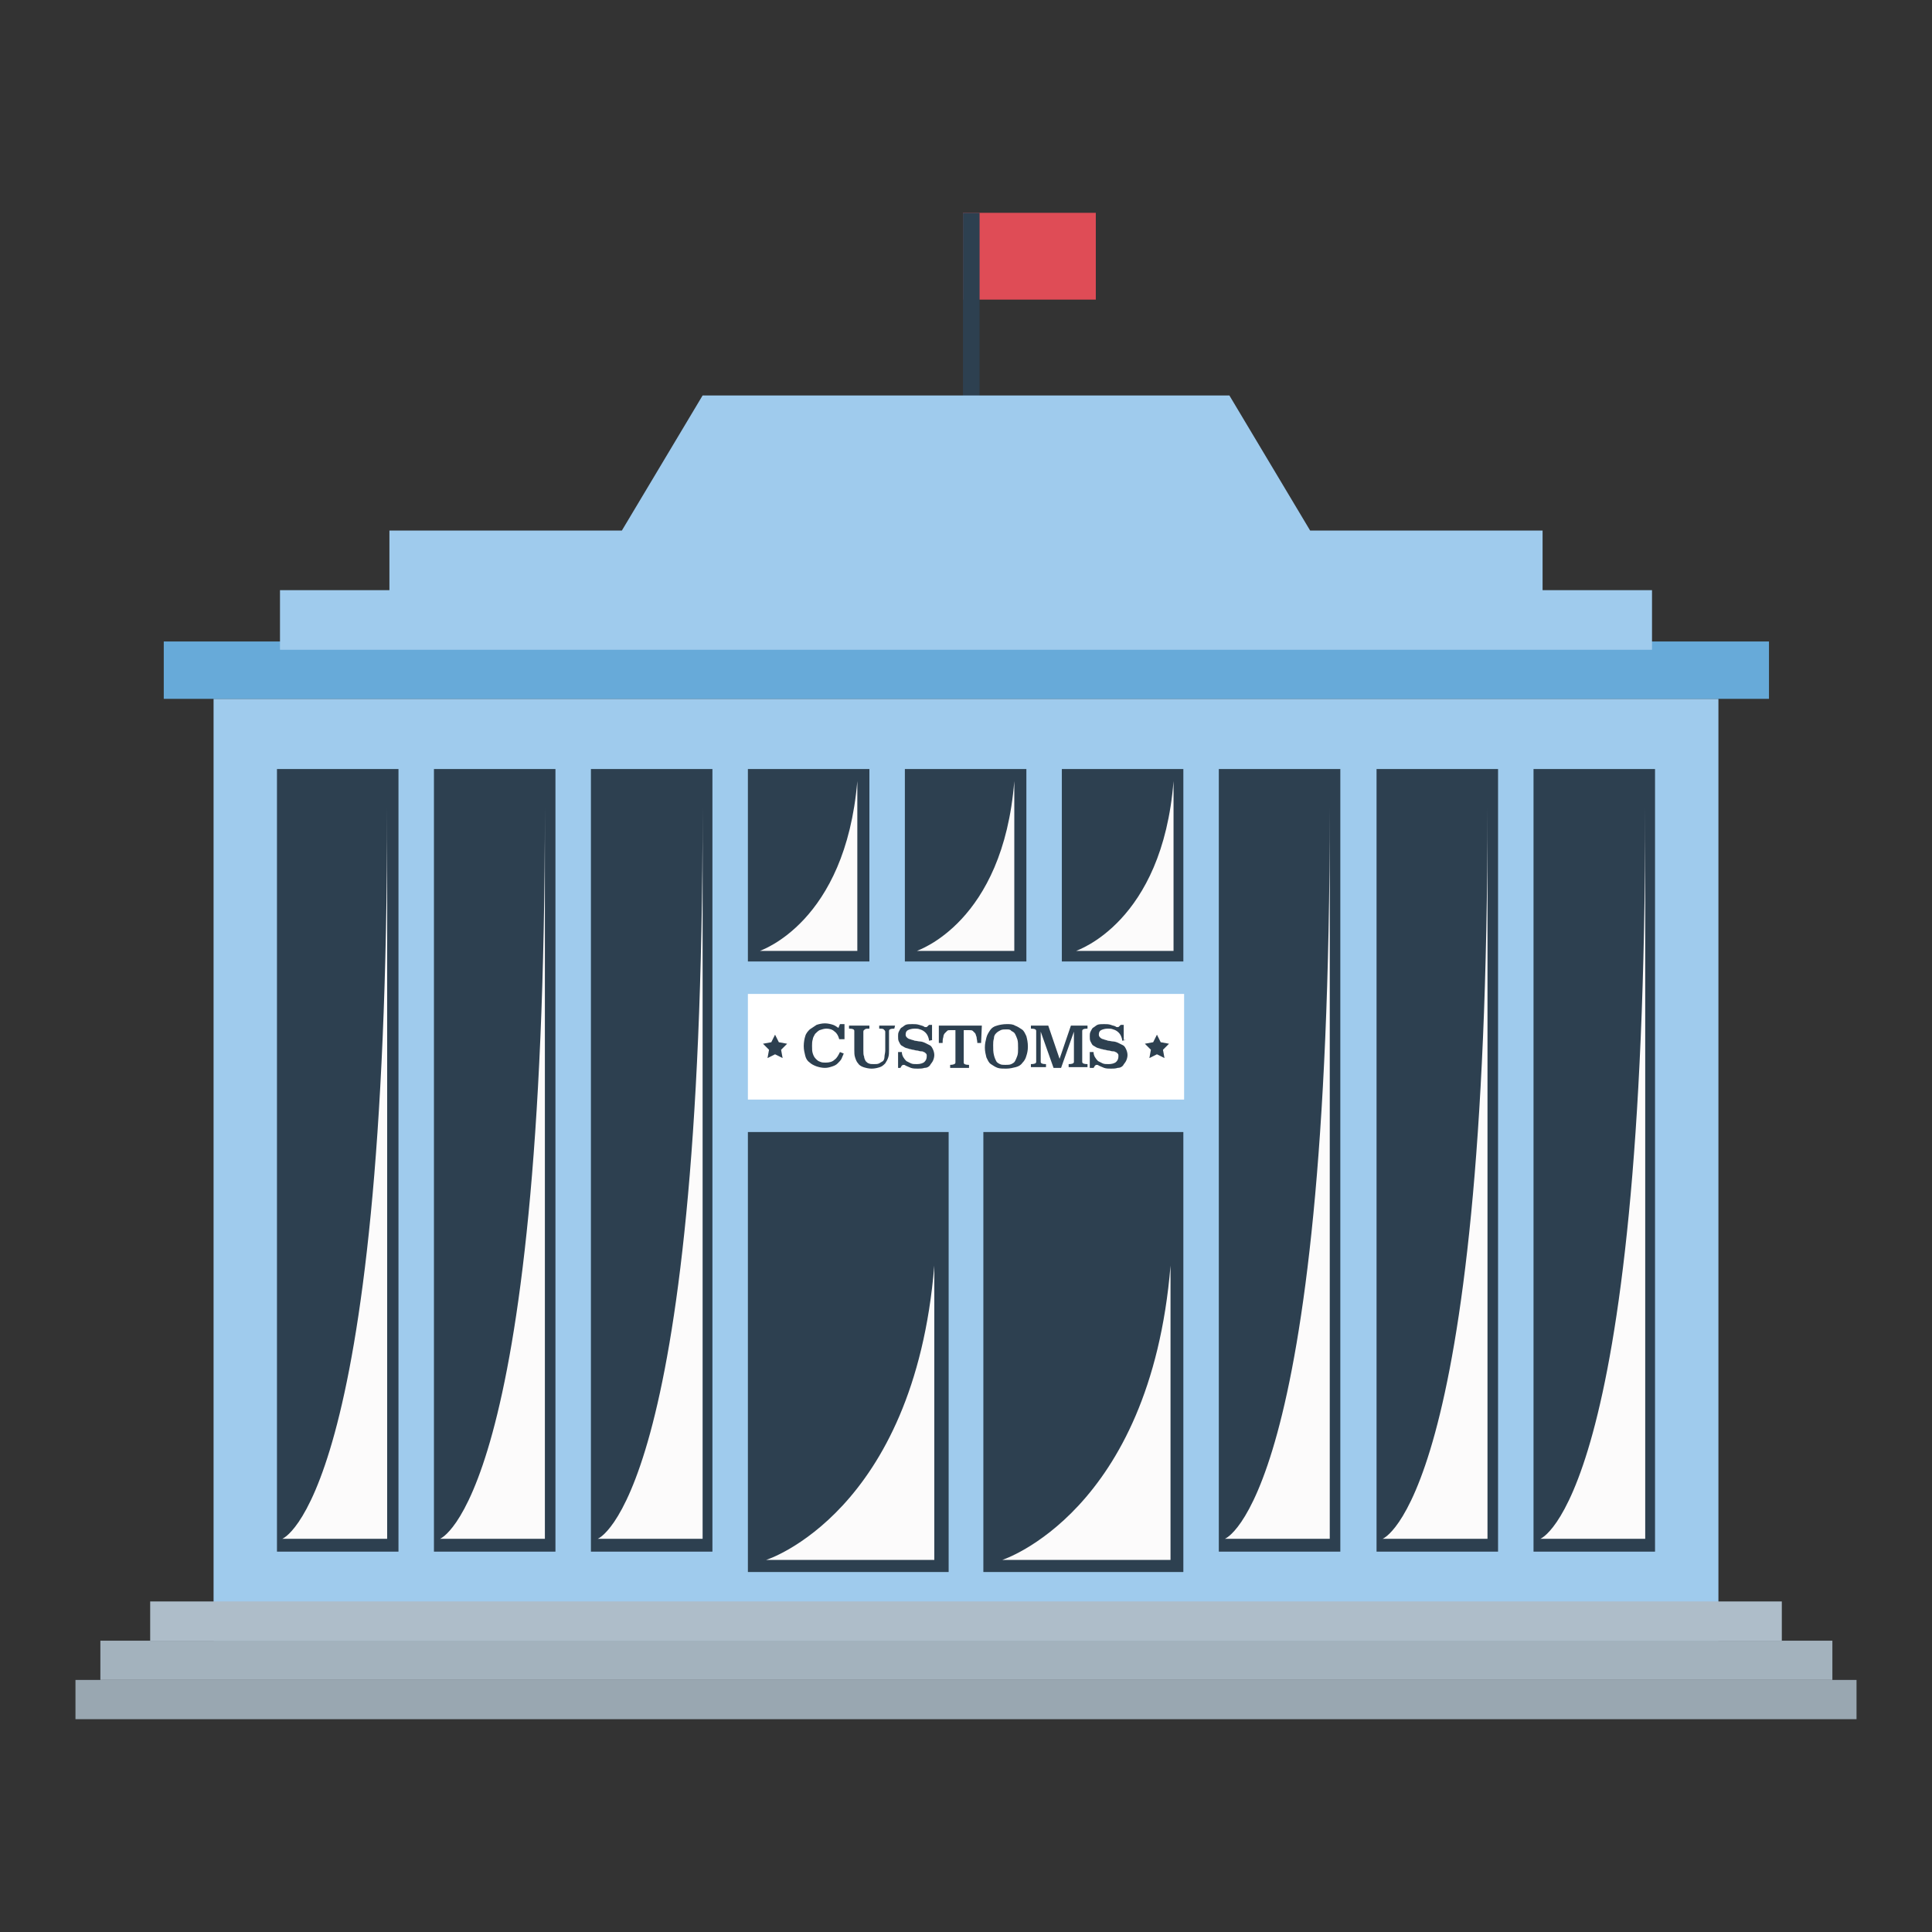 <?xml version="1.0" encoding="utf-8"?>
<!-- Svg Vector Icons : http://www.onlinewebfonts.com/icon -->
<!DOCTYPE svg PUBLIC "-//W3C//DTD SVG 1.1//EN" "http://www.w3.org/Graphics/SVG/1.1/DTD/svg11.dtd">
<svg version="1.1" xmlns="http://www.w3.org/2000/svg" xmlns:xlink="http://www.w3.org/1999/xlink" x="0px" y="0px" viewBox="0 0 256 256" enable-background="new 0 0 256 256" xml:space="preserve">
<rect x="0" y="0" width="256" height="256" fill="#333333" stroke="none"/>
<g> <path fill="#df4c56" d="M127.6,28.2h17.6v11.5h-17.6V28.2z"/> <path fill="#2d4050" d="M127.6,28.2h2.2V54h-2.2V28.2z"/> <path fill="#9fcbed" d="M28.3,92.6h199.4v126.7H28.3V92.6z"/> <path fill="#67aad9" d="M21.7,85h212.7v7.6H21.7V85z"/> <path fill="#2d4050" d="M36.7,101.9h16.1v103.7H36.7V101.9z M57.5,101.9h16.1v103.7H57.5V101.9z M78.3,101.9h16.1v103.7H78.3V101.9 z M140.7,101.9h16.1v25.5h-16.1V101.9z M161.5,101.9h16.1v103.7h-16.1V101.9z M119.9,101.9h16.1v25.5h-16.1V101.9z M99.1,101.9 h16.1v25.5H99.1V101.9z M99.1,150h26.6v58.3H99.1V150z M130.3,150h26.5v58.3h-26.5V150z M182.4,101.9h16.1v103.7h-16.1V101.9z  M203.2,101.9h16.1v103.7h-16.1V101.9z"/> <path fill="#aebdc9" d="M19.9,212.2h216.2v5.2H19.9V212.2z"/> <path fill="#a3b2bd" d="M13.3,217.4h229.5v5.2H13.3V217.4z"/> <path fill="#99a7b1" d="M10,222.6h236v5.2H10V222.6z"/> <path fill="#fcfbfb" d="M51.3,107v96.9H37.4C37.4,203.9,51.3,198.8,51.3,107z M72.2,107v96.9H58.3C58.3,203.9,72.2,198.8,72.2,107z  M93.1,107v96.9H79.2C79.2,203.9,93.1,198.8,93.1,107z M176.2,107v96.9h-13.9C162.3,203.9,176.2,198.8,176.2,107z M197.1,107v96.9 h-13.9C183.2,203.9,197.1,198.8,197.1,107z M218,107v96.9h-13.9C204.1,203.9,218,198.8,218,107z M155.5,103.5v22.5h-12.9 C142.7,125.9,154,122.3,155.5,103.5z M134.4,103.5v22.5h-12.9C121.6,125.9,132.9,122.3,134.4,103.5z M113.6,103.5v22.5h-12.9 C100.8,125.9,112,122.3,113.6,103.5z M123.8,167.7v39h-22.3C101.6,206.7,121.1,200.4,123.8,167.7z M155.1,167.7v39h-22.3 C132.8,206.7,152.4,200.4,155.1,167.7z"/> <path fill="#ffffff" d="M99.1,131.7h57.8v14H99.1V131.7z"/> <path fill="#2d4050" d="M111.8,137.7l-0.6,0c-0.1-0.4-0.3-0.8-0.6-1c-0.3-0.3-0.7-0.4-1.1-0.4c-0.3,0-0.6,0.1-0.9,0.2 c-0.2,0.1-0.4,0.3-0.6,0.5c-0.1,0.2-0.3,0.5-0.3,0.7c-0.1,0.3-0.1,0.6-0.1,0.9c0,0.4,0,0.7,0.1,1c0.1,0.3,0.2,0.5,0.4,0.7 c0.2,0.2,0.3,0.3,0.6,0.4c0.2,0.1,0.5,0.1,0.7,0.1c0.5,0,0.9-0.1,1.2-0.4c0.3-0.2,0.5-0.6,0.7-1l0.5,0.2c-0.1,0.2-0.2,0.5-0.3,0.7 c-0.1,0.2-0.3,0.4-0.5,0.6c-0.2,0.2-0.4,0.3-0.7,0.4c-0.3,0.1-0.6,0.2-1,0.2c-0.4,0-0.8-0.1-1.1-0.2c-0.3-0.1-0.7-0.3-0.9-0.5 c-0.3-0.2-0.5-0.5-0.6-0.9s-0.2-0.8-0.2-1.3c0-0.5,0.1-1,0.2-1.3c0.1-0.4,0.4-0.7,0.6-0.9c0.3-0.2,0.6-0.4,0.9-0.6 c0.3-0.1,0.7-0.2,1.1-0.2c0.4,0,0.8,0.1,1.1,0.2c0.3,0.1,0.5,0.3,0.7,0.4l0.2-0.5h0.6V137.7L111.8,137.7z M118.5,136.3 c-0.5,0-0.7,0.1-0.7,0.3v2.5c0,0.4,0,0.7-0.1,1c-0.1,0.3-0.2,0.5-0.4,0.8c-0.2,0.2-0.4,0.4-0.7,0.5c-0.3,0.1-0.7,0.2-1.1,0.2 c-0.4,0-0.8-0.1-1.1-0.2c-0.3-0.1-0.6-0.3-0.7-0.5c-0.2-0.2-0.3-0.5-0.4-0.8c-0.1-0.3-0.1-0.6-0.1-1v-2.5c0-0.2-0.2-0.3-0.7-0.3 v-0.4h2.7v0.4c-0.3,0-0.5,0-0.6,0.1s-0.2,0.1-0.2,0.3v2.5c0,0.3,0,0.6,0.1,0.8c0,0.2,0.1,0.4,0.2,0.6c0.1,0.1,0.3,0.3,0.4,0.3 c0.2,0.1,0.4,0.1,0.7,0.1c0.3,0,0.5,0,0.7-0.1c0.2-0.1,0.3-0.2,0.5-0.3c0.1-0.1,0.2-0.3,0.2-0.6c0-0.2,0.1-0.5,0.1-0.8v-2.5 c0-0.1-0.1-0.2-0.2-0.3s-0.3-0.1-0.6-0.1v-0.4h2.1L118.5,136.3z M123.6,137.8l-0.5,0.1c0-0.2-0.1-0.5-0.2-0.7 c-0.2-0.4-0.6-0.7-1-0.8c-0.2-0.1-0.5-0.1-0.7-0.1c-0.4,0-0.7,0.1-0.9,0.2c-0.2,0.1-0.3,0.3-0.3,0.6c0,0.2,0.1,0.3,0.2,0.4 c0.1,0.1,0.3,0.2,0.4,0.2c0.2,0.1,0.4,0.1,0.6,0.2c0.2,0,0.5,0.1,0.7,0.1c0.2,0,0.5,0.1,0.7,0.2c0.2,0.1,0.4,0.2,0.6,0.3 c0.2,0.1,0.3,0.3,0.4,0.5c0.1,0.2,0.2,0.5,0.2,0.8c0,0.3-0.1,0.6-0.2,0.8c-0.1,0.2-0.3,0.4-0.4,0.6c-0.2,0.2-0.4,0.3-0.7,0.3 c-0.3,0.1-0.6,0.1-0.9,0.1c-0.3,0-0.6,0-0.9-0.1c-0.2-0.1-0.5-0.2-0.7-0.3c-0.1-0.1-0.2-0.1-0.3-0.1c0,0-0.1,0-0.2,0.1 s-0.1,0.2-0.2,0.3H119v-2.1l0.5,0c0,0.5,0.3,0.9,0.6,1.2c0.2,0.1,0.4,0.2,0.6,0.3c0.2,0.1,0.5,0.1,0.8,0.1c0.4,0,0.8-0.1,1-0.3 s0.3-0.4,0.3-0.8c0-0.1,0-0.2-0.1-0.3c-0.1-0.1-0.2-0.2-0.3-0.2c-0.1-0.1-0.3-0.1-0.4-0.1c-0.2,0-0.3-0.1-0.5-0.1 c-0.2,0-0.4-0.1-0.5-0.1c-0.2,0-0.3-0.1-0.5-0.1c-0.2-0.1-0.4-0.1-0.6-0.2c-0.2-0.1-0.3-0.2-0.5-0.3c-0.1-0.1-0.2-0.3-0.3-0.5 s-0.1-0.4-0.1-0.7c0-0.2,0-0.4,0.1-0.6c0.1-0.2,0.2-0.4,0.3-0.5c0.2-0.1,0.4-0.3,0.6-0.4c0.2-0.1,0.6-0.1,0.9-0.1 c0.3,0,0.6,0,0.9,0.1s0.4,0.1,0.6,0.2c0.1,0.1,0.2,0.1,0.3,0.1c0.1,0,0.1,0,0.2-0.1c0.1-0.1,0.1-0.1,0.2-0.2h0.4V137.8L123.6,137.8 z M130,138.2l-0.5,0c0-0.3-0.1-0.6-0.1-0.8c-0.1-0.2-0.1-0.4-0.2-0.5c-0.1-0.1-0.2-0.2-0.3-0.3c-0.1-0.1-0.3-0.1-0.5-0.1h-0.7v4.3 c0,0.2,0.2,0.3,0.7,0.3v0.4h-2.5v-0.4c0.4,0,0.7-0.1,0.7-0.3v-4.3h-0.7c-0.2,0-0.3,0-0.4,0.1c-0.1,0.1-0.2,0.2-0.3,0.3 c-0.1,0.1-0.2,0.3-0.2,0.5c-0.1,0.3-0.1,0.6-0.1,0.8l-0.5,0v-2.3h5.7L130,138.2L130,138.2z M133.4,135.7c0.4,0,0.8,0,1.1,0.2 c0.3,0.1,0.6,0.3,0.9,0.5c0.3,0.2,0.4,0.5,0.6,0.9c0.1,0.4,0.2,0.8,0.2,1.4c0,0.5-0.1,0.9-0.2,1.2c-0.1,0.4-0.3,0.7-0.5,0.9 c-0.2,0.3-0.5,0.5-0.9,0.6c-0.4,0.1-0.8,0.2-1.3,0.2c-0.4,0-0.8,0-1.1-0.1c-0.3-0.1-0.6-0.3-0.9-0.5c-0.3-0.2-0.4-0.5-0.6-0.9 c-0.1-0.4-0.2-0.8-0.2-1.3c0-0.5,0.1-0.9,0.2-1.3c0.1-0.4,0.3-0.7,0.5-1c0.2-0.3,0.5-0.5,0.9-0.6 C132.4,135.8,132.9,135.7,133.4,135.7L133.4,135.7z M133.4,136.4c-0.3,0-0.6,0-0.8,0.1c-0.2,0.1-0.4,0.2-0.6,0.4 c-0.2,0.2-0.3,0.4-0.3,0.7c-0.1,0.3-0.1,0.6-0.1,0.9c0,0.5,0,0.9,0.1,1.3s0.2,0.6,0.3,0.8s0.3,0.3,0.5,0.4c0.2,0.1,0.4,0.1,0.7,0.1 c0.3,0,0.6,0,0.8-0.1c0.2-0.1,0.4-0.2,0.5-0.4c0.1-0.2,0.2-0.4,0.3-0.7c0.1-0.3,0.1-0.6,0.1-1c0-0.5,0-0.9-0.1-1.2 c-0.1-0.3-0.2-0.5-0.3-0.7c-0.1-0.2-0.3-0.3-0.5-0.4C133.9,136.4,133.6,136.4,133.4,136.4L133.4,136.4z M144.1,136.3 c-0.5,0-0.7,0.1-0.7,0.3v4.1c0,0.2,0.2,0.3,0.7,0.3v0.4h-2.5v-0.4c0.5,0,0.7-0.1,0.7-0.3v-4l-1.7,4.8h-1l-1.7-4.8v4 c0,0.2,0.2,0.3,0.7,0.3v0.4h-2v-0.4c0.5,0,0.7-0.1,0.7-0.3v-4.1c0-0.2-0.2-0.3-0.7-0.3v-0.4h2.3l1.5,4.4l1.5-4.4h2.2V136.3 L144.1,136.3z M149.2,137.8l-0.5,0.1c0-0.2-0.1-0.5-0.2-0.7c-0.2-0.4-0.6-0.7-1-0.8c-0.2-0.1-0.5-0.1-0.7-0.1 c-0.4,0-0.7,0.1-0.9,0.2c-0.2,0.1-0.3,0.3-0.3,0.6c0,0.2,0.1,0.3,0.2,0.4c0.1,0.1,0.3,0.2,0.4,0.2c0.2,0.1,0.4,0.1,0.6,0.2 c0.2,0,0.5,0.1,0.7,0.1c0.2,0,0.5,0.1,0.7,0.2c0.2,0.1,0.4,0.2,0.6,0.3c0.2,0.1,0.3,0.3,0.4,0.5c0.1,0.2,0.2,0.5,0.2,0.8 c0,0.3-0.1,0.6-0.2,0.8c-0.1,0.2-0.3,0.4-0.4,0.6c-0.2,0.2-0.4,0.3-0.7,0.3c-0.3,0.1-0.6,0.1-0.9,0.1c-0.3,0-0.6,0-0.9-0.1 c-0.2-0.1-0.5-0.2-0.7-0.3c-0.1-0.1-0.2-0.1-0.3-0.1c0,0-0.1,0-0.2,0.1c-0.1,0.1-0.1,0.2-0.2,0.3h-0.5v-2.1l0.5,0 c0,0.5,0.3,0.9,0.6,1.2c0.2,0.1,0.4,0.2,0.6,0.3c0.2,0.1,0.5,0.1,0.8,0.1c0.4,0,0.8-0.1,1-0.3s0.3-0.4,0.3-0.8c0-0.1,0-0.2-0.1-0.3 c-0.1-0.1-0.2-0.2-0.3-0.2c-0.1-0.1-0.3-0.1-0.4-0.1c-0.2,0-0.3-0.1-0.5-0.1c-0.2,0-0.4-0.1-0.5-0.1c-0.2,0-0.3-0.1-0.5-0.1 c-0.2-0.1-0.4-0.1-0.6-0.2c-0.2-0.1-0.3-0.2-0.5-0.3c-0.1-0.1-0.2-0.3-0.3-0.5s-0.1-0.4-0.1-0.7c0-0.2,0-0.4,0.1-0.6 c0.1-0.2,0.2-0.4,0.3-0.5c0.2-0.1,0.4-0.3,0.6-0.4c0.2-0.1,0.6-0.1,0.9-0.1c0.3,0,0.6,0,0.9,0.1c0.2,0.1,0.4,0.1,0.6,0.2 c0.1,0.1,0.2,0.1,0.3,0.1c0.1,0,0.1,0,0.2-0.1c0.1-0.1,0.1-0.1,0.2-0.2h0.4V137.8L149.2,137.8z"/> <path fill="#2d4050" d="M102.7,137.1l0.5,1l1.1,0.2l-0.8,0.8l0.2,1.1l-1-0.5l-1,0.5l0.2-1.1l-0.8-0.8l1.1-0.2L102.7,137.1z  M153.3,137.1l0.5,1l1.1,0.2l-0.8,0.8l0.2,1.1l-1-0.5l-1,0.5l0.2-1.1l-0.8-0.8l1.1-0.2L153.3,137.1z"/> <path fill="#9fcbed" d="M204.4,78.2v-7.9h-30.8l-10.7-17.9H93.1L82.4,70.3H51.6v7.9H37.1v7.9h181.8v-7.9H204.4z"/></g>
</svg>